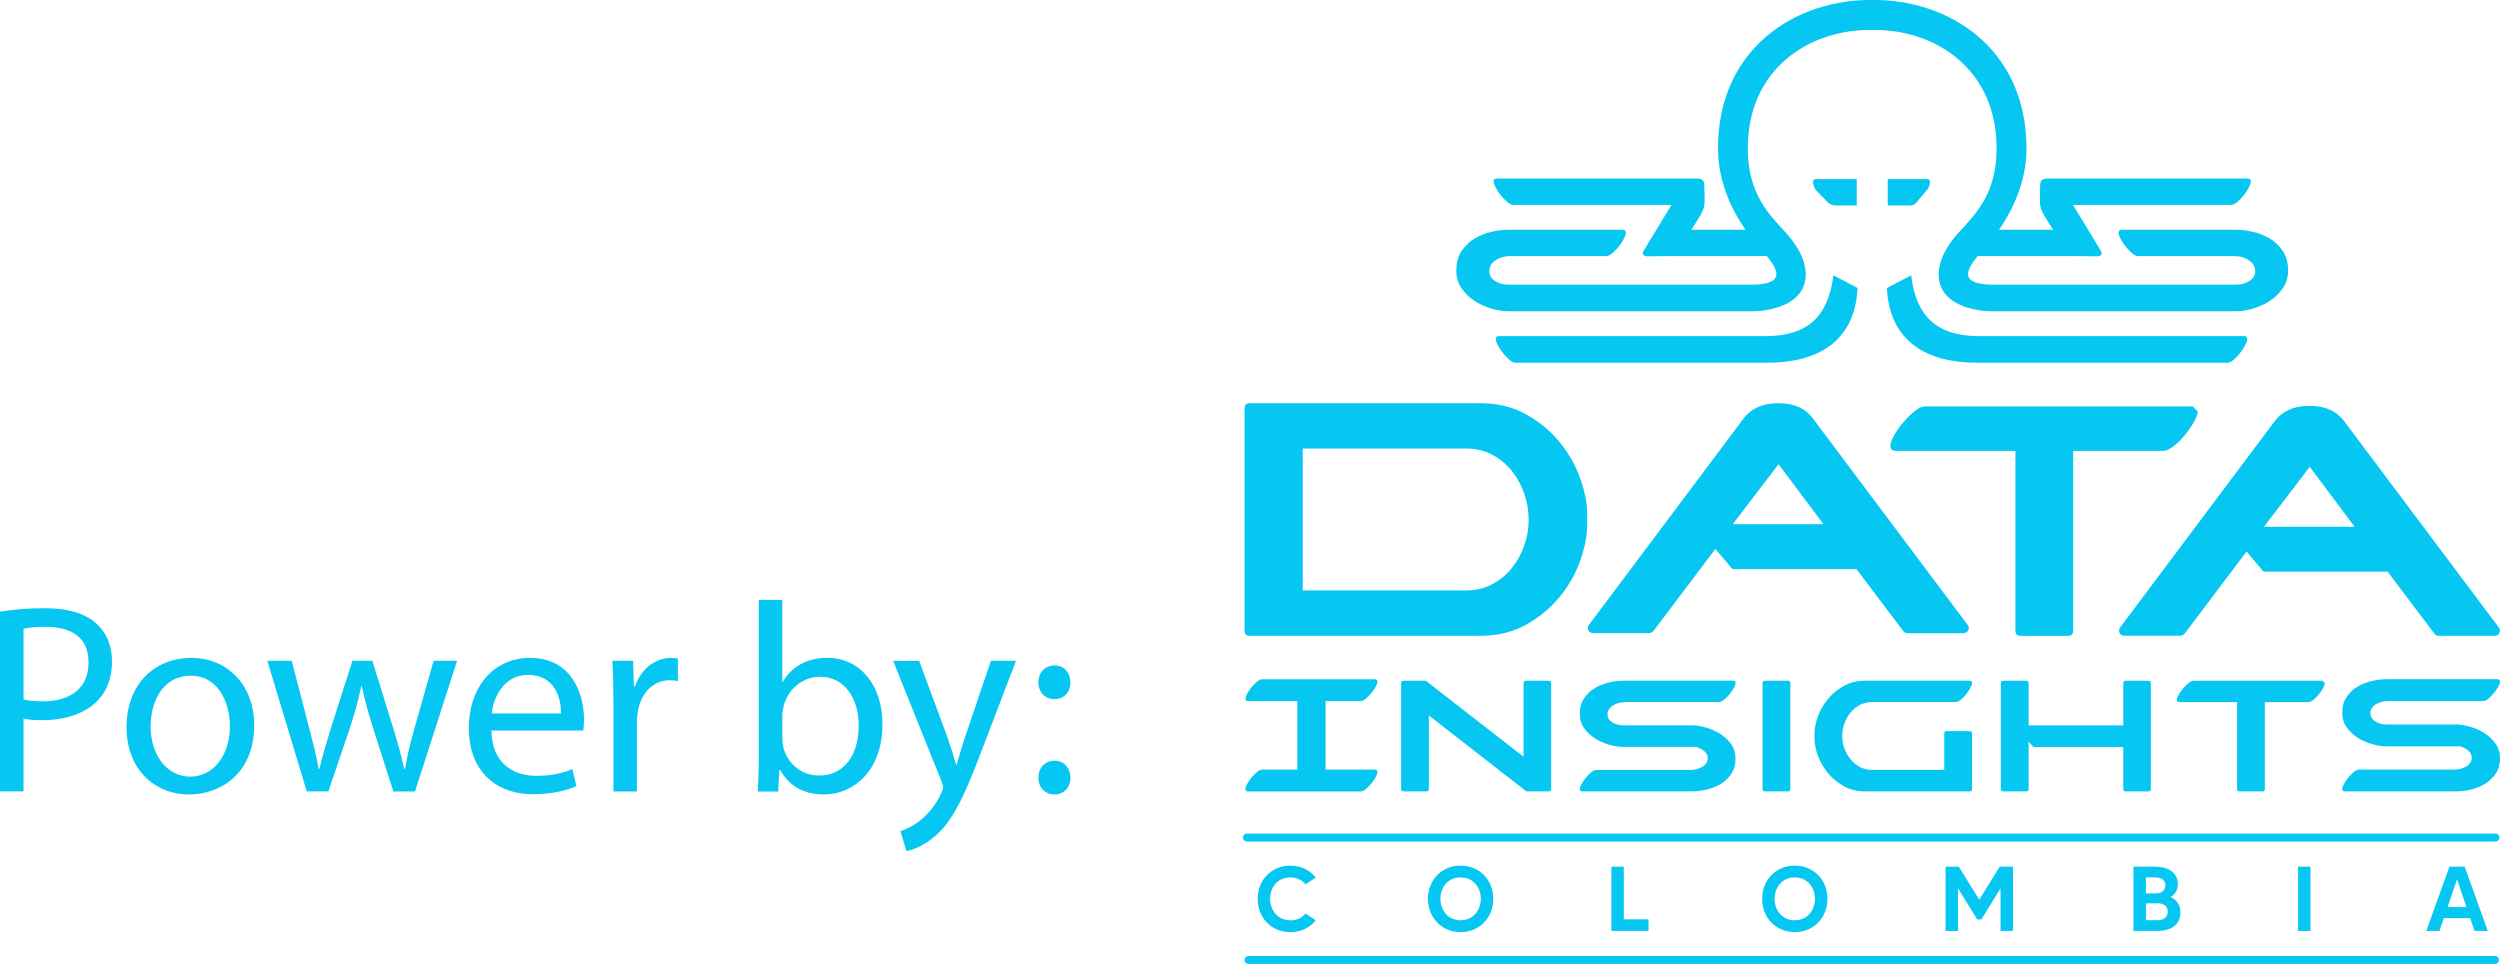 <svg xmlns="http://www.w3.org/2000/svg" id="Capa_2" data-name="Capa 2" viewBox="0 0 579.65 223.49"><defs><style>      .cls-1, .cls-2 {        fill: #06c7f2;      }      .cls-2 {        fill-rule: evenodd;      }    </style></defs><g id="Capa_1-2" data-name="Capa 1"><g><path class="cls-1" d="M535.54,108.24l10.41,13.91h-21.03l10.62-13.91ZM535.54,108.24l.74-1.17-.74.42-.85-.42.85,1.17ZM506.55,146.89l14.34-19.01,3.5,4.14c.14.35.42.53.85.53h28.35l10.83,14.34c.3.4.71.53,1.06.53h12.85c.57,0,.96-.21,1.17-.64.21-.42.2-.87-.11-1.27-5.78-7.73-11.79-15.7-17.95-23.95-6.16-8.25-12.18-16.2-17.95-23.95-1.67-2.24-4.25-3.5-7.86-3.5h-.32c-3.47,0-6.17,1.25-7.86,3.5l-35.89,47.89c-.3.41-.32.85-.11,1.27.21.42.6.64,1.17.64h12.85c.35,0,.76-.13,1.06-.53ZM508.39,94.22l1.17,1.17c0,.57-.28,1.36-.85,2.39-.57,1.03-1.26,2.04-2.07,3.03-.81.99-1.68,1.86-2.6,2.6-.92.74-1.73,1.12-2.44,1.12h-20.92v41.73c0,.78-.39,1.17-1.17,1.17h-10.94c-.85,0-1.27-.39-1.27-1.17v-41.73h-27.72c-.85,0-1.27-.39-1.27-1.17,0-.57.28-1.36.85-2.39.57-1.03,1.27-2.04,2.12-3.03.85-.99,1.73-1.86,2.65-2.6.92-.74,1.73-1.12,2.44-1.12h62.02ZM412.38,107.63l10.41,13.91h-21.03l10.62-13.91ZM412.38,107.63l.74-1.17-.74.42-.85-.42.85,1.17ZM383.39,146.28l14.34-19.01,3.5,4.14c.14.35.42.53.85.53h28.35l10.83,14.34c.3.4.71.53,1.06.53h12.85c.57,0,.96-.21,1.17-.64.21-.42.2-.87-.11-1.27-5.78-7.73-11.79-15.7-17.95-23.95-6.16-8.25-12.18-16.2-17.95-23.95-1.67-2.24-4.25-3.5-7.86-3.5h-.32c-3.47,0-6.17,1.25-7.86,3.5l-35.89,47.89c-.31.41-.32.85-.11,1.27.21.42.6.64,1.17.64h12.85c.35,0,.76-.13,1.06-.53ZM289.73,147.42h53.42c4.11,0,7.72-.88,10.83-2.65,3.11-1.77,5.72-3.96,7.81-6.58,2.09-2.62,3.65-5.42,4.67-8.39,1.03-2.97,1.54-5.66,1.54-8.07v-2.55c0-2.41-.51-5.1-1.54-8.07-1.03-2.97-2.58-5.77-4.67-8.39-2.09-2.62-4.69-4.81-7.81-6.58-3.12-1.77-6.73-2.65-10.83-2.65h-53.42c-.78,0-1.17.42-1.17,1.27v51.4c0,.85.39,1.27,1.17,1.27ZM302.05,136.91v-32.92h37.81c2.27,0,4.3.48,6.11,1.43,1.81.96,3.33,2.21,4.57,3.77,1.24,1.56,2.19,3.31,2.87,5.26.67,1.95,1.01,3.88,1.01,5.79v.53c0,1.91-.34,3.82-1.01,5.73-.67,1.91-1.63,3.65-2.87,5.2-1.24,1.56-2.76,2.81-4.57,3.77-1.81.96-3.84,1.43-6.11,1.43h-37.81Z"></path><path class="cls-1" d="M553.7,162.55c-1.13,0-2.09.27-2.89.79-.8.53-1.2,1.2-1.2,2.02s.38,1.42,1.13,1.9c.75.48,1.62.72,2.61.72h16.07c.96,0,2.02.16,3.2.49,1.18.32,2.29.81,3.33,1.46,1.04.65,1.92,1.46,2.63,2.43.72.97,1.07,2.09,1.07,3.36,0,1.5-.35,2.75-1.05,3.74-.7.99-1.56,1.78-2.58,2.38-1.02.6-2.13,1.02-3.33,1.28-1.19.26-2.29.38-3.27.38h-25.74c-.41,0-.61-.21-.61-.61,0-.27.14-.66.41-1.15.27-.5.61-.99,1.02-1.49.41-.5.83-.92,1.28-1.28.44-.36.84-.54,1.18-.54h22.05c1.13,0,2.09-.26,2.89-.77.8-.51,1.2-1.18,1.2-2,0-.61-.27-1.16-.82-1.64-.55-.48-1.18-.8-1.89-.97h-17.04c-.99,0-2.08-.16-3.27-.49-1.19-.32-2.31-.81-3.35-1.46-1.04-.65-1.91-1.46-2.61-2.43-.7-.97-1.05-2.11-1.05-3.41,0-1.47.35-2.71,1.05-3.71.7-1.01,1.57-1.81,2.61-2.41,1.04-.6,2.16-1.02,3.35-1.28,1.19-.26,2.29-.38,3.27-.38h25.69c.41,0,.61.2.61.61,0,.27-.14.66-.41,1.15-.27.5-.61.99-1.02,1.49-.41.49-.84.92-1.28,1.28-.44.36-.84.54-1.18.54h-22.05ZM538.49,157.84l.56.56c0,.27-.14.66-.41,1.15-.27.5-.61.98-1,1.46-.39.48-.81.9-1.25,1.25-.44.36-.84.54-1.18.54h-10.08v20.14c0,.38-.19.56-.56.56h-5.27c-.41,0-.61-.19-.61-.56v-20.14h-13.35c-.41,0-.61-.19-.61-.56,0-.27.14-.66.41-1.15.27-.5.61-.98,1.02-1.46.41-.48.83-.9,1.28-1.26.44-.36.84-.54,1.18-.54h29.88ZM470.36,158.4v9.79h21.95v-9.79c0-.38.19-.56.56-.56h5.27c.38,0,.56.19.56.56v24.54c0,.38-.19.56-.56.56h-5.27c-.38,0-.56-.19-.56-.56v-9.73h-20.57c-.07,0-.15-.03-.26-.08-.1-.05-.17-.09-.2-.13l-.92-1.02v10.96c0,.38-.19.56-.56.56h-5.27c-.41,0-.61-.19-.61-.56v-24.54c0-.38.2-.56.61-.56h5.27c.38,0,.56.19.56.56ZM451.41,169.52h5.27c.38,0,.56.2.56.61v12.81c0,.38-.19.56-.56.56h-24.15c-1.94,0-3.66-.43-5.14-1.28-1.48-.85-2.72-1.9-3.71-3.15-.99-1.25-1.73-2.58-2.23-4-.49-1.42-.74-2.69-.74-3.82v-1.18c0-1.13.25-2.4.74-3.82.49-1.42,1.24-2.75,2.23-4,.99-1.25,2.23-2.3,3.71-3.15,1.48-.85,3.2-1.28,5.14-1.28h24.15c.38,0,.56.19.56.56,0,.27-.14.66-.41,1.15-.27.5-.6.98-.97,1.46-.38.48-.78.9-1.23,1.25-.44.36-.84.54-1.18.54h-19.34c-1.09,0-2.06.23-2.92.69s-1.58,1.07-2.17,1.82c-.6.75-1.06,1.58-1.38,2.48-.32.91-.49,1.82-.49,2.74v.26c0,.92.16,1.84.49,2.74.32.9.78,1.73,1.38,2.48.6.75,1.32,1.36,2.17,1.82s1.82.69,2.92.69h16.68v-8.4c0-.41.2-.61.61-.61ZM409.28,157.84h5.27c.38,0,.56.19.56.56v24.54c0,.38-.19.56-.56.56h-5.27c-.41,0-.61-.19-.61-.56v-24.54c0-.38.21-.56.61-.56ZM376.81,162.81c-1.13,0-2.09.27-2.89.79-.8.53-1.2,1.2-1.2,2.02s.38,1.41,1.13,1.87c.75.46,1.62.69,2.61.69h15.81c.96,0,2.02.16,3.2.49,1.18.32,2.28.8,3.3,1.43,1.02.63,1.88,1.43,2.58,2.38.7.96,1.05,2.07,1.05,3.33,0,1.47-.34,2.7-1.02,3.69-.68.99-1.54,1.78-2.56,2.36-1.02.58-2.12,1-3.3,1.25-1.18.26-2.26.38-3.25.38h-25.38c-.41,0-.61-.19-.61-.56,0-.27.14-.66.41-1.15.27-.5.61-.98,1-1.46.39-.48.81-.9,1.25-1.26.44-.36.84-.54,1.18-.54h21.75c1.13,0,2.09-.26,2.89-.77.8-.51,1.2-1.18,1.2-2,0-.61-.27-1.15-.82-1.61-.55-.46-1.18-.78-1.89-.95h-16.78c-.99,0-2.07-.16-3.25-.49-1.18-.32-2.28-.8-3.3-1.43-1.02-.63-1.89-1.43-2.58-2.38-.7-.96-1.05-2.08-1.05-3.38,0-1.47.35-2.7,1.05-3.69.7-.99,1.56-1.78,2.58-2.36,1.02-.58,2.12-1,3.3-1.26,1.18-.26,2.26-.38,3.25-.38h25.33c.41,0,.61.19.61.56,0,.27-.14.66-.41,1.15-.27.5-.61.98-1,1.46-.39.48-.81.9-1.25,1.25-.44.36-.84.54-1.18.54h-21.75ZM330.59,157.84l22.67,17.62v-17.06c0-.38.19-.56.56-.56h5.27c.37,0,.56.19.56.56v24.54c0,.38-.19.56-.56.56h-5.17l-22.62-17.62v17.06c0,.38-.19.56-.56.56h-5.27c-.41,0-.61-.19-.61-.56v-24.54c0-.38.2-.56.61-.56h5.12ZM289.33,183.51h26.15c.34,0,.73-.18,1.18-.54.44-.36.87-.79,1.28-1.28.41-.49.75-.99,1.02-1.49.27-.5.41-.88.41-1.15,0-.41-.2-.61-.61-.61h-11.41v-15.88h8.13c.34,0,.73-.18,1.18-.54.44-.36.87-.79,1.28-1.28.41-.5.75-.99,1.02-1.49.27-.49.41-.88.41-1.15,0-.41-.2-.61-.61-.61h-26.09c-.34,0-.73.18-1.18.54-.44.36-.87.79-1.28,1.28-.41.5-.75.99-1.02,1.49-.27.49-.41.88-.41,1.15,0,.41.19.61.56.61h11.46v15.88h-8.14c-.34,0-.73.18-1.18.54-.44.36-.87.79-1.28,1.28-.41.5-.75.99-1.02,1.49-.27.5-.41.88-.41,1.15,0,.41.19.61.56.61Z"></path><path class="cls-2" d="M289.11,193.27h289.48c.5,0,.92.41.92.92h0c0,.51-.41.92-.92.92h-289.48c-.5,0-.92-.41-.92-.92h0c0-.5.41-.92.92-.92"></path><path class="cls-2" d="M289.48,221.66h289.01c.5,0,.92.41.92.92h0c0,.5-.41.92-.92.92h-289.01c-.5,0-.92-.41-.92-.92h0c0-.5.41-.92.92-.92"></path><path class="cls-1" d="M567.5,210.31l2.19-6.44,2.19,6.44h-4.38ZM573.75,215.84h3.06l-5.36-14.89h-3.53l-5.36,14.89h3.06l1-2.96h6.12l1,2.96ZM532.83,200.95v14.89h2.87v-14.89h-2.87ZM500.25,213.35h-2.7v-3.91h2.7c1.3,0,2.36.53,2.36,1.91s-.98,2-2.36,2ZM499.7,203.44c1.25,0,2.36.45,2.36,1.81s-1.02,1.89-2.36,1.89h-2.15v-3.7h2.15ZM503.31,208.01v-.04c1.06-.64,1.64-1.64,1.64-3.02,0-2.38-1.85-4-5.25-4h-5.04v14.89h5.59c3.44,0,5.3-1.66,5.3-4.3,0-1.66-.79-2.87-2.23-3.53ZM463.65,200.95l-4.74,7.65-4.74-7.65h-3.06v14.89h2.87v-9.87l4.47,7.21h.96l4.44-7.21v9.87h2.89v-14.89h-3.08ZM416.14,213.37c-3.08,0-4.68-2.49-4.68-4.98s1.59-4.95,4.68-4.95,4.68,2.49,4.68,4.95-1.59,4.98-4.68,4.98ZM416.14,200.7c-4.4,0-7.57,3.34-7.57,7.7s3.17,7.72,7.57,7.72,7.57-3.36,7.57-7.72-3.17-7.7-7.57-7.7ZM376.49,213.16v-12.21h-2.87v14.89h8.61v-2.68h-5.74ZM338.66,213.37c-3.08,0-4.68-2.49-4.68-4.98s1.59-4.95,4.68-4.95,4.68,2.49,4.68,4.95-1.59,4.98-4.68,4.98ZM338.66,200.7c-4.4,0-7.57,3.34-7.57,7.7s3.17,7.72,7.57,7.72,7.57-3.36,7.57-7.72-3.17-7.7-7.57-7.7ZM299.17,213.37c-3.08,0-4.68-2.49-4.68-4.98s1.59-4.95,4.68-4.95c1.55,0,2.74.64,3.53,1.6l2.38-1.57c-1.34-1.72-3.42-2.76-5.91-2.76-4.4,0-7.57,3.34-7.57,7.7s3.17,7.72,7.57,7.72c2.49,0,4.57-1.06,5.91-2.76l-2.38-1.57c-.79.96-1.98,1.6-3.53,1.6Z"></path><path class="cls-2" d="M409.36,77.93c9.96,0,14.6-4.78,15.72-14.09.93.46,5.62,2.93,5.62,2.94-.59,12.43-9.31,17.32-20.84,17.32h-58.48c-.41,0-.88-.23-1.4-.67-.52-.44-1.03-.97-1.49-1.56-.46-.59-.87-1.2-1.19-1.81-.32-.61-.49-1.09-.49-1.43,0-.47.24-.7.73-.7h61.8M458.84,77.93c-9.96,0-14.6-4.78-15.72-14.09-.93.46-5.62,2.93-5.62,2.94.59,12.43,9.31,17.32,20.84,17.32h58.14c.41,0,.88-.23,1.4-.67.52-.44,1.03-.97,1.49-1.56.46-.59.87-1.2,1.19-1.81.32-.61.49-1.09.49-1.43,0-.47-.24-.7-.73-.7h-61.47ZM350.17,59.38c-1.32,0-2.48.33-3.43.98-.95.65-1.43,1.48-1.43,2.49s.45,1.74,1.33,2.3c.89.57,1.92.85,3.09.85h23.9s32.4,0,32.4,0c8.07,0,6.23-3.45,3.62-6.63h-21.52c-2.07.02-4.14.04-6.21.06-1.13-.11-1.31-.68-.59-1.67l6.22-10.25h-36.67c-.4,0-.87-.22-1.4-.66-.53-.44-1.03-.96-1.49-1.54-.46-.58-.87-1.19-1.19-1.8-.32-.61-.49-1.08-.49-1.42,0-.46.24-.69.73-.69h46.34c1.01,0,1.76.29,1.78,1.41.09,5.75.64,4.86-3.02,10.46h12.57c-3.76-5.42-6.37-11.84-6.37-18.9C398.34,11.28,416.31-.21,434.1,0h0c17.79-.21,35.76,11.28,35.76,34.37,0,7.06-2.62,13.48-6.37,18.9h12.57c-3.66-5.6-3.11-4.71-3.02-10.46.02-1.12.76-1.41,1.78-1.41h46.34c.49,0,.73.23.73.69,0,.34-.17.81-.49,1.42-.32.61-.73,1.21-1.19,1.8-.46.58-.96,1.1-1.49,1.54-.53.44-1,.66-1.4.66h-36.67l6.22,10.25c.71.99.54,1.56-.59,1.67-2.07-.02-4.14-.04-6.21-.06h-21.52c-2.61,3.17-4.46,6.63,3.62,6.63h32.4s23.9,0,23.9,0c1.17,0,2.21-.29,3.09-.85.89-.56,1.33-1.33,1.33-2.3s-.48-1.84-1.43-2.49c-.95-.65-2.1-.98-3.43-.98h-22.28c-.4,0-.87-.22-1.4-.66-.52-.44-1.02-.96-1.49-1.54-.46-.59-.86-1.19-1.18-1.8-.32-.61-.48-1.08-.48-1.42,0-.46.24-.69.73-.69h26.53c1.17,0,2.46.16,3.85.47,1.39.32,2.7.83,3.91,1.54,1.21.71,2.24,1.68,3.06,2.9.83,1.22,1.24,2.73,1.24,4.54,0,1.6-.42,2.99-1.24,4.16-.83,1.17-1.85,2.16-3.06,2.93-1.21.77-2.52,1.37-3.91,1.76-1.39.4-2.68.6-3.85.6h-56.81c-1.23,0-2.57-.16-4.04-.48-10.32-2.25-9.94-10.68-3.6-17.63,3.92-4.29,8.92-8.98,8.92-19.7,0-18.28-14.07-27.39-28.18-27.41-.17,0-.33,0-.49,0h0s-.17,0-.17,0h-.17s0,0,0,0c-.16,0-.33,0-.49,0-14.11.02-28.18,9.13-28.18,27.41,0,10.72,5,15.41,8.92,19.7,6.34,6.94,6.72,15.38-3.6,17.63-1.46.32-2.81.48-4.04.48h-56.81c-1.17,0-2.46-.2-3.85-.6-1.39-.4-2.7-.99-3.91-1.76-1.21-.78-2.24-1.76-3.06-2.93-.83-1.17-1.24-2.56-1.24-4.16,0-1.81.42-3.32,1.24-4.54.83-1.22,1.85-2.19,3.06-2.9,1.21-.71,2.52-1.23,3.91-1.54,1.39-.32,2.68-.47,3.85-.47h26.53c.48,0,.73.23.73.69,0,.34-.16.81-.48,1.42-.32.61-.72,1.21-1.18,1.8-.46.59-.96,1.11-1.49,1.54-.52.44-1,.66-1.4.66h-22.28Z"></path><path class="cls-1" d="M430.51,47.64h-5.04c-.32,0-1.19-.22-1.6-.66-.56-.59-2.9-2.83-3.12-3.34-.25-.61-.38-1.08-.38-1.42,0-.46.19-.69.57-.69h9.57v6.12ZM437.69,47.64h5.38c.32,0,.85-.22,1.26-.66.27-.28,2.77-3.33,2.78-3.34.25-.61.38-1.08.38-1.42,0-.46-.19-.69-.57-.69h-9.23v6.12Z"></path></g><g><path class="cls-1" d="M0,141.83c2.63-.44,6.07-.81,10.45-.81,5.38,0,9.32,1.25,11.83,3.5,2.31,2,3.69,5.07,3.69,8.82s-1.13,6.82-3.25,9.01c-2.88,3.07-7.57,4.63-12.89,4.63-1.63,0-3.13-.06-4.38-.38v16.9H0v-41.68ZM5.44,162.17c1.19.31,2.69.44,4.51.44,6.57,0,10.58-3.19,10.58-9.01s-3.94-8.26-9.95-8.26c-2.38,0-4.19.19-5.13.44v16.39Z"></path><path class="cls-1" d="M58.94,168.12c0,11.2-7.76,16.08-15.08,16.08-8.2,0-14.52-6.01-14.52-15.58,0-10.14,6.63-16.08,15.02-16.08s14.58,6.32,14.58,15.58ZM34.91,168.43c0,6.63,3.82,11.64,9.2,11.64s9.2-4.94,9.2-11.76c0-5.13-2.57-11.64-9.07-11.64s-9.32,6.01-9.32,11.76Z"></path><path class="cls-1" d="M67.64,153.22l4,15.39c.88,3.38,1.69,6.51,2.25,9.64h.19c.69-3.07,1.69-6.32,2.69-9.57l4.94-15.46h4.63l4.69,15.14c1.13,3.63,2,6.82,2.69,9.89h.19c.5-3.07,1.31-6.26,2.31-9.82l4.32-15.21h5.44l-9.76,30.29h-5.01l-4.63-14.46c-1.06-3.38-1.94-6.38-2.69-9.95h-.12c-.75,3.63-1.69,6.76-2.75,10.01l-4.88,14.39h-5.01l-9.14-30.29h5.63Z"></path><path class="cls-1" d="M113.94,169.37c.12,7.45,4.88,10.51,10.39,10.51,3.94,0,6.32-.69,8.38-1.56l.94,3.94c-1.94.88-5.26,1.88-10.07,1.88-9.32,0-14.89-6.13-14.89-15.27s5.38-16.33,14.21-16.33c9.89,0,12.52,8.7,12.52,14.27,0,1.13-.13,2-.19,2.57h-21.28ZM130.08,165.42c.06-3.5-1.44-8.95-7.63-8.95-5.57,0-8.01,5.13-8.45,8.95h16.08Z"></path><path class="cls-1" d="M142.22,162.67c0-3.57-.06-6.63-.25-9.45h4.82l.19,5.95h.25c1.38-4.07,4.69-6.63,8.39-6.63.62,0,1.06.06,1.56.19v5.19c-.56-.12-1.13-.19-1.88-.19-3.88,0-6.63,2.94-7.38,7.07-.12.75-.25,1.63-.25,2.57v16.14h-5.44v-20.84Z"></path><path class="cls-1" d="M175.69,183.51c.12-2.07.25-5.13.25-7.82v-36.61h5.44v19.02h.12c1.94-3.38,5.44-5.57,10.33-5.57,7.51,0,12.83,6.26,12.77,15.46,0,10.83-6.82,16.21-13.58,16.21-4.38,0-7.88-1.69-10.14-5.69h-.19l-.25,5.01h-4.76ZM181.39,171.37c0,.69.12,1.38.25,2,1.06,3.82,4.25,6.45,8.26,6.45,5.76,0,9.2-4.69,9.2-11.64,0-6.07-3.13-11.26-9.01-11.26-3.75,0-7.26,2.57-8.39,6.76-.12.63-.31,1.38-.31,2.25v5.44Z"></path><path class="cls-1" d="M213.11,153.22l6.63,17.9c.69,2,1.44,4.38,1.94,6.19h.12c.56-1.81,1.19-4.13,1.94-6.32l6.01-17.77h5.82l-8.26,21.59c-3.94,10.39-6.63,15.71-10.39,18.96-2.69,2.38-5.38,3.32-6.76,3.57l-1.38-4.63c1.38-.44,3.19-1.31,4.82-2.69,1.5-1.19,3.38-3.32,4.63-6.13.25-.56.44-1,.44-1.31s-.12-.75-.38-1.44l-11.2-27.91h6.01Z"></path><path class="cls-1" d="M240.76,158.23c0-2.31,1.56-3.94,3.75-3.94s3.63,1.63,3.69,3.94c0,2.19-1.44,3.88-3.75,3.88-2.19,0-3.69-1.69-3.69-3.88ZM240.76,180.32c0-2.32,1.56-3.94,3.75-3.94s3.63,1.63,3.69,3.94c0,2.19-1.44,3.88-3.75,3.88-2.19,0-3.69-1.69-3.69-3.88Z"></path></g></g></svg>